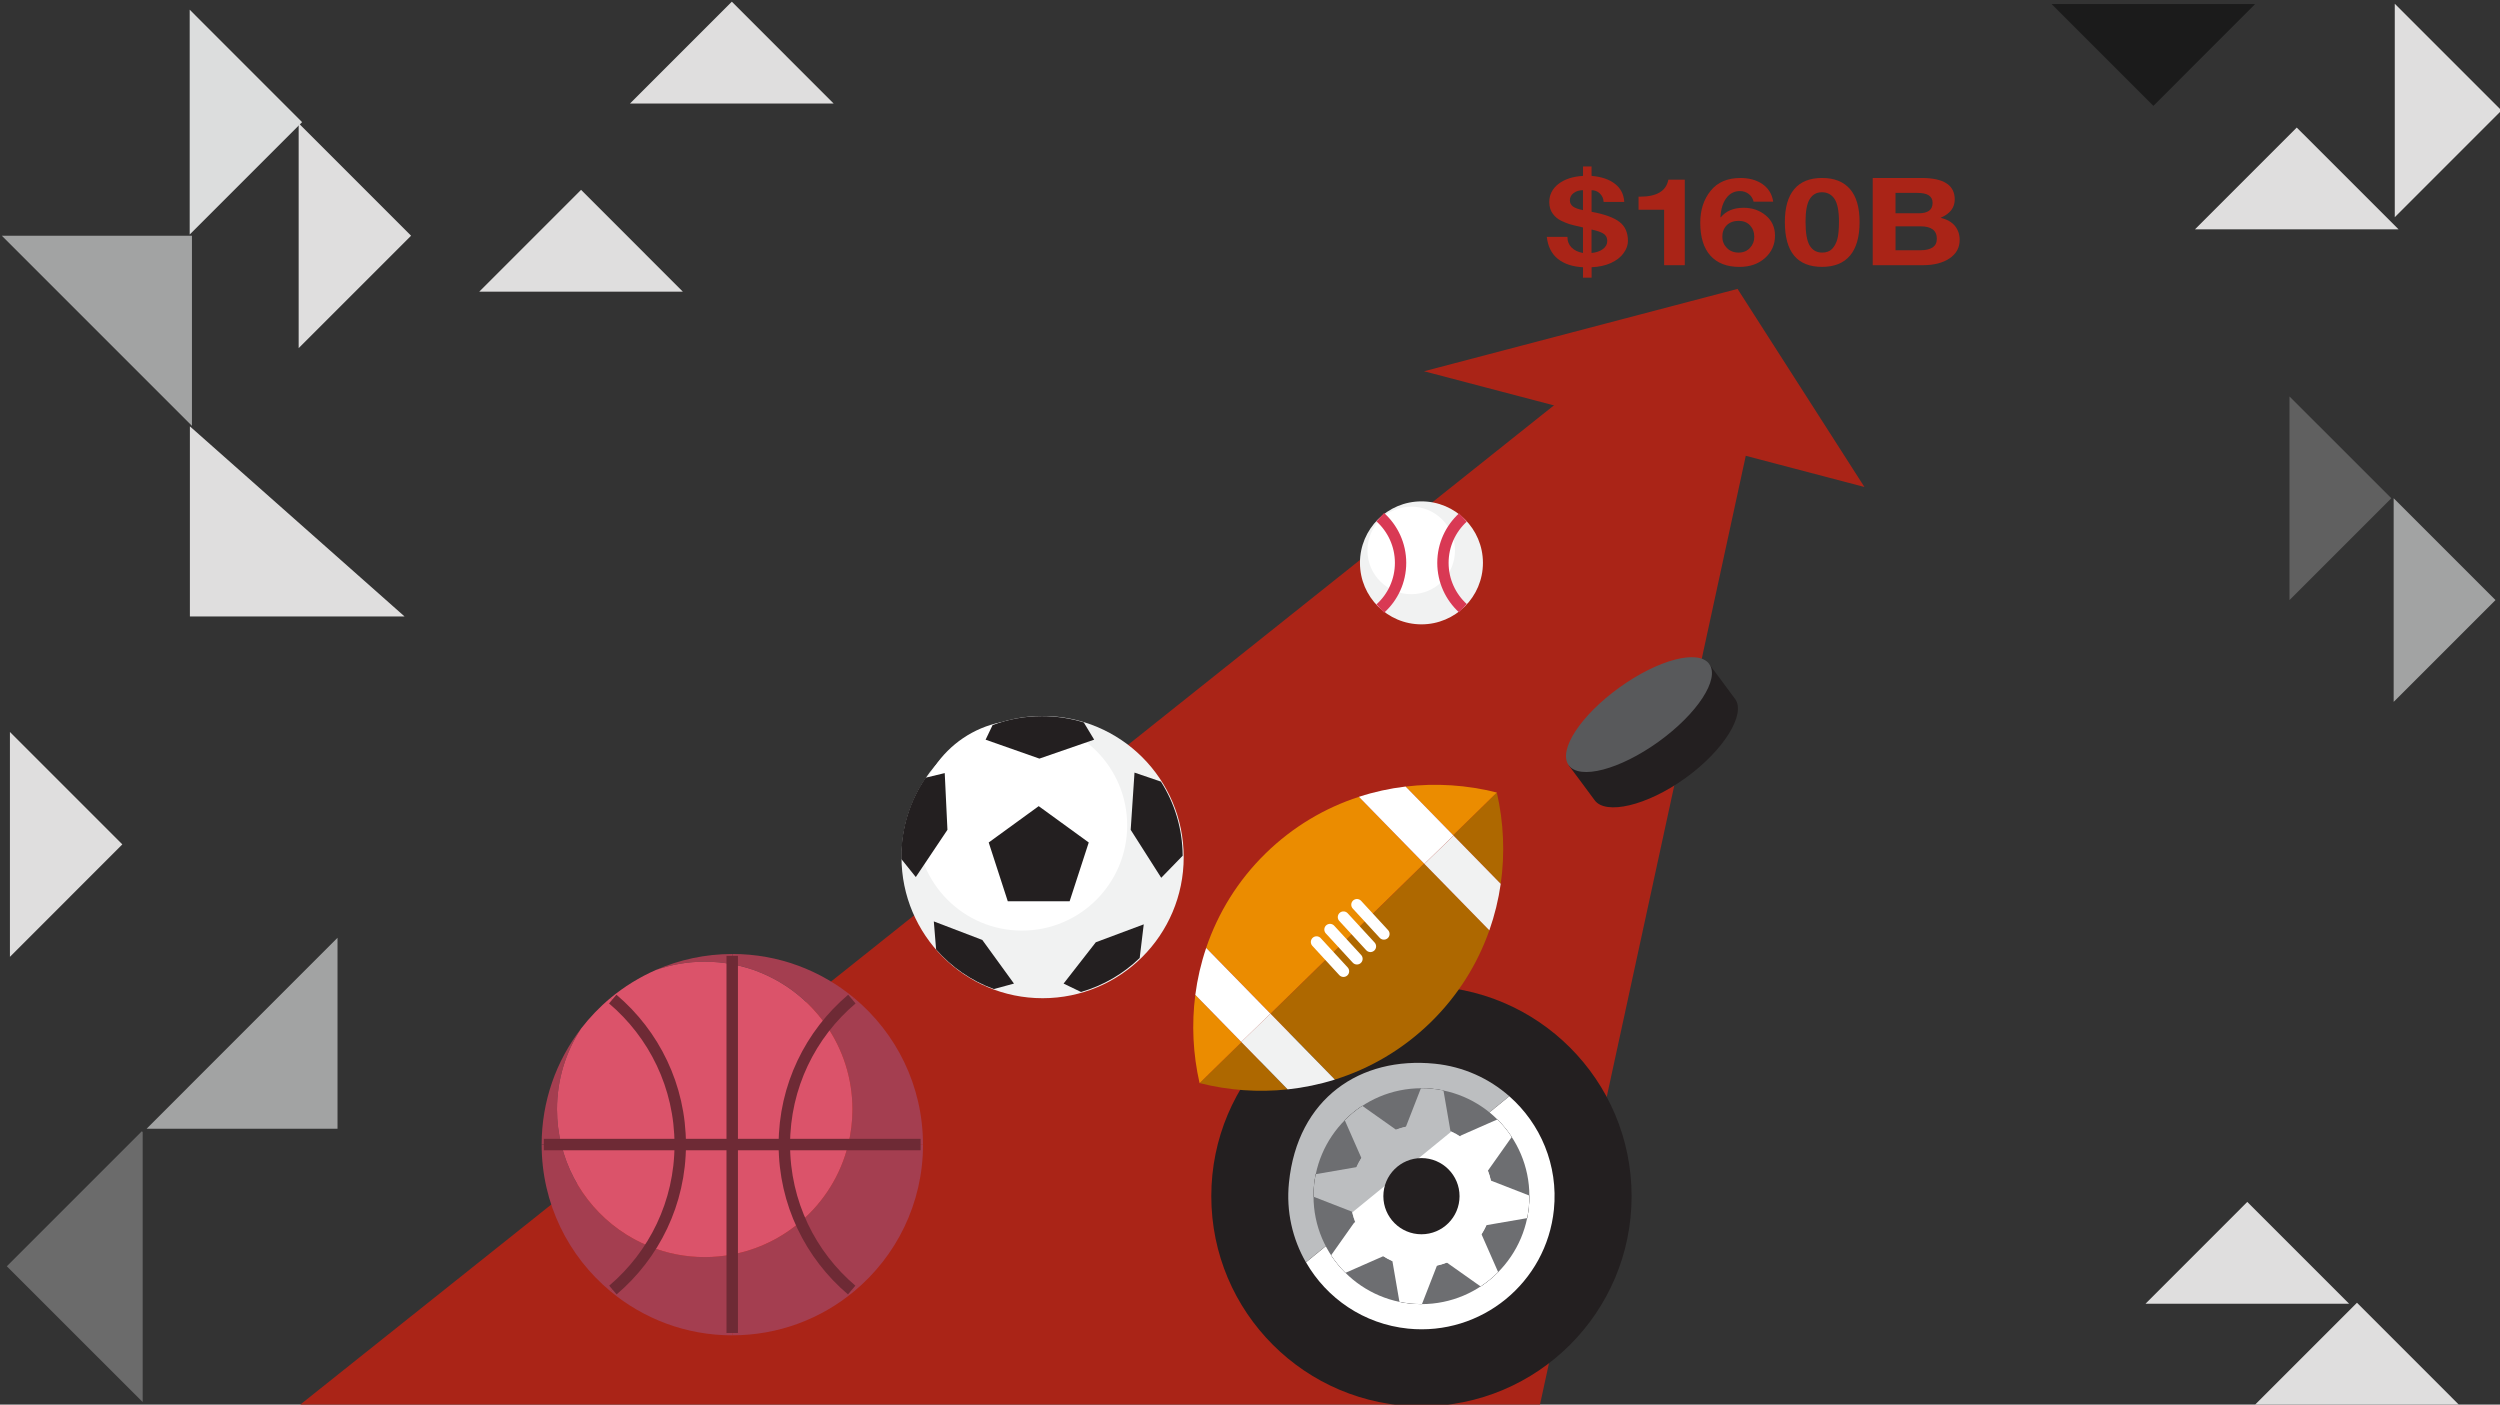 <?xml version="1.0" encoding="UTF-8"?>
<svg id="Layer_1" data-name="Layer 1" xmlns="http://www.w3.org/2000/svg" viewBox="0 0 655 368">
  <rect x="0" y="0" width="655" height="368" fill="#333333" stroke="none"/>
  <defs>
    <style>
      .cls-1, .cls-2, .cls-3, .cls-4 {
        fill: none;
      }

      .cls-5 {
        fill: #ae6800;
      }

      .cls-6, .cls-7 {
        fill: #dfdede;
      }

      .cls-8, .cls-9 {
        fill: #a2a3a3;
      }

      .cls-10 {
        fill: #db536a;
      }

      .cls-11 {
        fill: #58595b;
      }

      .cls-12 {
        fill: #6d6e71;
      }

      .cls-13 {
        fill: #231f20;
      }

      .cls-7, .cls-9, .cls-14, .cls-15, .cls-16 {
        fill-rule: evenodd;
      }

      .cls-17 {
        fill: #bcbec0;
      }

      .cls-18 {
        fill: #eb8c00;
      }

      .cls-19 {
        fill: #aa2417;
      }

      .cls-2 {
        stroke: #6e2a35;
        stroke-width: 3px;
      }

      .cls-2, .cls-3, .cls-4 {
        stroke-miterlimit: 10;
      }

      .cls-20 {
        fill: #f1f2f2;
      }

      .cls-21 {
        fill: #fff;
      }

      .cls-3 {
        stroke: #fff;
        stroke-linecap: round;
        stroke-width: 2.98px;
      }

      .cls-22 {
        fill: #6b6b6b;
      }

      .cls-14 {
        fill: #606060;
      }

      .cls-15 {
        fill: #1b1b1b;
      }

      .cls-4 {
        stroke: #d93954;
        stroke-width: 2.97px;
      }

      .cls-16 {
        fill: #dcdddd;
      }

      .cls-23 {
        fill: #a43e50;
      }
    </style>
  </defs>
  <polygon class="cls-19" points="455.24 75.69 373.1 97.27 488.48 127.59 455.24 75.69"/>
  <polygon class="cls-19" points="403.34 368.64 77.87 368.64 423.77 92.94 460.69 104.22 403.34 368.64"/>
  <polygon class="cls-7" points="617.53 341.32 590.85 368 644.2 368 617.53 341.32"/>
  <polygon class="cls-7" points="152.24 49.74 125.56 76.42 178.91 76.42 152.24 49.74"/>
  <polygon class="cls-14" points="599.85 157.22 626.53 130.54 599.85 103.87 599.85 157.22"/>
  <polygon class="cls-9" points="627.14 183.89 653.82 157.22 627.14 130.54 627.14 183.89"/>
  <polygon class="cls-7" points="601.75 33.42 575.08 60.09 628.43 60.09 601.75 33.42"/>
  <polygon class="cls-7" points="588.79 314.9 562.12 341.58 615.47 341.58 588.79 314.9"/>
  <polygon class="cls-7" points="191.74 .44 165.06 27.12 218.41 27.12 191.74 .44"/>
  <polygon class="cls-15" points="590.85 1.06 537.5 1.06 564.18 27.74 590.85 1.06"/>
  <polygon class="cls-7" points="655.39 28.94 627.43 .98 627.43 56.91 655.39 28.94"/>
  <polygon class="cls-8" points=".47 61.76 50.29 111.58 50.29 61.76 .47 61.76"/>
  <polygon class="cls-6" points="105.99 161.51 49.75 111.7 49.75 161.51 105.99 161.51"/>
  <polygon class="cls-22" points="37.16 296.39 1.79 331.76 37.38 367.34 37.38 296.61 37.16 296.39"/>
  <polygon class="cls-16" points="49.7 61.45 49.7 2.54 79.15 32 49.7 61.45"/>
  <polygon class="cls-7" points="78.25 91.21 78.25 32.3 107.7 61.76 78.25 91.21"/>
  <polygon class="cls-7" points="2.6 250.69 2.6 191.78 32.05 221.23 2.6 250.69"/>
  <polygon class="cls-8" points="88.43 245.7 38.42 295.72 88.43 295.72 88.43 245.7"/>
  <g>
    <circle class="cls-13" cx="372.42" cy="313.4" r="55.06"/>
    <path class="cls-17" d="M355,320.04c-.32-.84-.58-1.7-.78-2.58l-10.09-3.93c0-.98.04-1.97.14-2.97.1-1,.25-1.98.45-2.94l10.67-1.84c.37-.83.8-1.62,1.28-2.38l-4.36-9.91c1.4-1.41,2.94-2.67,4.6-3.76l8.84,6.25c.84-.32,1.7-.58,2.58-.78l3.93-10.09c.98,0,1.97.04,2.97.14s1.98.25,2.94.45l1.84,10.67c.83.37,1.62.8,2.38,1.28l.52-.23,12.51-10.22c-5.28-4.65-12-7.75-19.52-8.51-19.47-1.96-35.96,9.01-38.2,31.2-.76,7.53.94,14.73,4.44,20.83l12.51-10.22.33-.47Z"/>
    <path class="cls-21" d="M395.44,287.21l-12.51,10.22,9.39-4.13c1.41,1.4,2.67,2.94,3.76,4.6l-6.25,8.84c.32.84.58,1.7.78,2.58l10.09,3.93c0,.98-.04,1.97-.14,2.97-.1,1-.25,1.98-.45,2.94l-10.67,1.84c-.37.83-.8,1.62-1.28,2.38l4.36,9.91c-1.4,1.41-2.94,2.67-4.6,3.76l-8.84-6.25c-.84.32-1.7.58-2.58.78l-3.93,10.09c-.98,0-1.97-.04-2.97-.14s-1.98-.25-2.94-.45l-1.84-10.67c-.83-.37-1.62-.8-2.38-1.28l-9.91,4.36c-1.41-1.4-2.67-2.94-3.76-4.6l5.92-8.38-12.51,10.22c5.41,9.42,15.12,16.19,26.75,17.37,19.16,1.93,36.26-12.04,38.2-31.2,1.17-11.63-3.52-22.5-11.68-29.68Z"/>
    <circle class="cls-12" cx="372.42" cy="313.4" r="28.28"/>
    <path class="cls-17" d="M380.03,296.38l-1.84-10.67c-.96-.2-1.94-.35-2.94-.45s-1.99-.15-2.97-.14l-3.93,10.09c-.88.2-1.75.46-2.58.78l-8.84-6.25c-1.66,1.09-3.2,2.35-4.6,3.76l4.36,9.91c-.48.76-.91,1.55-1.28,2.38l-10.67,1.84c-.2.96-.35,1.94-.45,2.94-.1,1-.15,1.99-.14,2.97l10.09,3.93c.2.88.46,1.75.78,2.58l-.33.47,28.25-23.08-.52.23c-.76-.48-1.55-.91-2.38-1.28Z"/>
    <path class="cls-21" d="M348.76,328.88c1.09,1.66,2.35,3.2,3.76,4.6l9.91-4.36c.76.48,1.55.91,2.38,1.28l1.84,10.67c.96.2,1.94.35,2.94.45s1.99.15,2.97.14l3.93-10.09c.88-.2,1.75-.46,2.58-.78l8.84,6.25c1.66-1.09,3.2-2.35,4.6-3.76l-4.36-9.91c.48-.76.91-1.55,1.28-2.38l10.67-1.84c.2-.96.35-1.94.45-2.94.1-1,.15-1.99.14-2.97l-10.09-3.93c-.2-.88-.46-1.75-.78-2.58l6.25-8.84c-1.09-1.66-2.35-3.2-3.76-4.6l-9.39,4.13-28.25,23.08-5.92,8.38Z"/>
    <g>
      <path class="cls-17" d="M374.29,294.85c-10.24-1.03-19.38,6.43-20.42,16.68-.21,2.12-.06,4.19.41,6.15l25.96-21.2c-1.83-.85-3.83-1.41-5.95-1.63Z"/>
      <path class="cls-21" d="M380.24,296.47l-25.96,21.2c1.78,7.52,8.15,13.44,16.27,14.26,10.24,1.03,19.38-6.43,20.42-16.68.82-8.12-3.71-15.55-10.73-18.79Z"/>
    </g>
    <circle class="cls-13" cx="372.42" cy="313.4" r="9.98"/>
  </g>
  <g>
    <path class="cls-13" d="M454.62,183.15c2.82,3.93-2.88,13.39-13.05,20.71-10.17,7.32-20.95,9.72-23.78,5.79-1.24-1.72-6.79-9.14-6.79-9.14,2.24-4.01,13.13-8.85,18.84-12.96,5.08-3.66,13.73-12.43,17.98-13.54,0,0,5.38,7.18,6.79,9.14Z"/>
    <ellipse class="cls-11" cx="429.42" cy="187.26" rx="22.69" ry="8.76" transform="translate(-28.52 286.06) rotate(-35.74)"/>
  </g>
  <g>
    <g>
      <g>
        <path class="cls-5" d="M332.88,265.6l16.86,17.25c9.18-2.88,17.8-7.88,25.11-15.02,7.13-6.97,12.24-15.23,15.36-24.08l-17.09-17.49-40.24,39.34Z"/>
        <path class="cls-5" d="M314.29,283.77c7.58,1.92,15.4,2.47,23.08,1.65l-12.1-12.38-10.98,10.73Z"/>
        <path class="cls-5" d="M392.17,207.64l-11.44,11.18,12.46,12.75c1.13-7.92.79-16.04-1.02-23.93Z"/>
        <path class="cls-18" d="M392.17,207.64c-7.85-1.99-15.96-2.51-23.9-1.56l12.46,12.75,11.44-11.18Z"/>
        <path class="cls-18" d="M373.12,226.26l-17.09-17.49c-8.92,2.91-17.3,7.84-24.42,14.8-7.31,7.14-12.5,15.65-15.59,24.76l16.86,17.25,40.24-39.34Z"/>
        <path class="cls-18" d="M313.17,260.66c-.99,7.66-.62,15.5,1.12,23.12l10.98-10.73-12.1-12.38Z"/>
      </g>
      <g>
        <line class="cls-3" x1="344.93" y1="246.8" x2="351.99" y2="254.47"/>
        <line class="cls-3" x1="348.46" y1="243.54" x2="355.52" y2="251.21"/>
        <line class="cls-3" x1="351.99" y1="240.28" x2="359.05" y2="247.95"/>
        <line class="cls-3" x1="355.52" y1="237.03" x2="362.58" y2="244.7"/>
      </g>
    </g>
    <g>
      <path class="cls-21" d="M313.17,260.66l12.05,12.33,7.63-7.42-16.83-17.22c-1.36,4.01-2.31,8.13-2.85,12.31Z"/>
      <path class="cls-20" d="M325.27,273.04l12.1,12.38c4.19-.45,8.33-1.3,12.37-2.57l-16.86-17.25-.04-.04-7.63,7.42.06.06Z"/>
      <path class="cls-21" d="M380.73,218.82l-12.46-12.75c-4.15.5-8.25,1.39-12.24,2.7l17.09,17.49.07.07,7.63-7.42-.09-.09Z"/>
      <path class="cls-20" d="M373.19,226.34l17.02,17.41c1.39-3.96,2.39-8.04,2.98-12.18l-12.37-12.65-7.63,7.42Z"/>
    </g>
  </g>
  <g>
    <circle class="cls-20" cx="273.16" cy="224.56" r="36.97"/>
    <circle class="cls-21" cx="267.75" cy="216.25" r="27.57"/>
    <path class="cls-13" d="M248.23,217.41l-.71-14.86-5.01,1.21c-4.02,5.9-6.37,13.04-6.37,20.72,0,.19,0,.38,0,.58l3.8,4.73,8.29-12.38Z"/>
    <path class="cls-13" d="M272.34,198.75l14.33-4.96-2.72-4.51c-3.46-1.07-7.14-1.65-10.95-1.65-4.55,0-8.91.83-12.94,2.34l-1.83,3.83,14.1,4.96Z"/>
    <path class="cls-13" d="M296.24,217.41l8,12.57,5.62-5.78c-.05-7.14-2.14-13.8-5.71-19.42l-6.91-2.36-1,15Z"/>
    <path class="cls-13" d="M287.09,246.89l-8.43,10.81,4.57,2.2c5.85-1.69,11.11-4.79,15.37-8.91l1.06-8.81-12.57,4.7Z"/>
    <path class="cls-13" d="M257.38,246.27l-12.72-4.86.6,7.35c4.05,4.62,9.24,8.23,15.13,10.37l5.27-1.43-8.29-11.43Z"/>
    <polygon class="cls-13" points="272.14 211.21 259.04 220.73 264.04 236.14 280.24 236.14 285.25 220.73 272.14 211.21"/>
  </g>
  <g>
    <g>
      <path class="cls-23" d="M145.94,290.65c0-7.81,2.32-15.08,6.3-21.16-6.47,8.42-10.33,18.96-10.33,30.4h5.15c-.73-2.96-1.12-6.06-1.12-9.24Z"/>
      <path class="cls-23" d="M184.64,329.36c-5.09,0-9.95-.99-14.4-2.78-2.81,4.43-6.28,8.4-10.3,11.74,8.66,7.2,19.78,11.54,31.93,11.54v-21.18c-2.34.44-4.76.68-7.23.68Z"/>
      <path class="cls-23" d="M209.89,319.97c-5.04,4.35-11.22,7.41-18.02,8.7v21.18c12.12,0,23.23-4.32,31.88-11.5-5.94-4.93-10.71-11.22-13.86-18.38Z"/>
      <path class="cls-23" d="M191.86,252.64v-2.69c-7.11,0-13.86,1.5-19.99,4.17,4-1.4,8.29-2.16,12.76-2.16,2.47,0,4.88.24,7.23.68Z"/>
      <path class="cls-23" d="M216.56,268.78c2.14-2.68,4.54-5.15,7.18-7.34-8.65-7.18-19.76-11.5-31.88-11.5v2.69c10.22,1.93,19.02,7.88,24.7,16.14Z"/>
      <path class="cls-23" d="M170.24,326.58c-11.45-4.6-20.2-14.5-23.18-26.68h-5.15c0,15.45,7.01,29.25,18.03,38.42,4.02-3.34,7.49-7.31,10.3-11.74Z"/>
      <path class="cls-23" d="M222.22,299.9c-1.95,7.94-6.34,14.91-12.33,20.07,3.15,7.16,7.91,13.45,13.86,18.38,11.04-9.16,18.08-22.99,18.08-38.46h-19.6Z"/>
      <path class="cls-23" d="M216.56,268.78c4.27,6.22,6.78,13.76,6.78,21.88,0,3.19-.39,6.28-1.12,9.24h19.6c0-15.47-7.03-29.29-18.08-38.46-2.64,2.19-5.04,4.65-7.18,7.34Z"/>
      <path class="cls-1" d="M159.94,261.48c3.59-2.99,7.61-5.47,11.94-7.37-8.12,2.84-15.01,8.3-19.64,15.38,2.26-2.95,4.84-5.64,7.7-8.01Z"/>
      <path class="cls-10" d="M147.06,299.9h30.91c0-15.45-7.01-29.25-18.03-38.42-2.85,2.37-5.43,5.07-7.7,8.01-3.98,6.08-6.3,13.35-6.3,21.16,0,3.19.39,6.28,1.12,9.24Z"/>
      <path class="cls-10" d="M177.96,299.9c0,9.81-2.84,18.96-7.73,26.68,4.45,1.79,9.31,2.78,14.4,2.78,2.47,0,4.88-.24,7.23-.68v-28.77h-13.9Z"/>
      <path class="cls-10" d="M191.86,299.9v28.77c6.81-1.29,12.98-4.35,18.02-8.7-2.7-6.15-4.22-12.93-4.22-20.07h-13.8Z"/>
      <path class="cls-10" d="M177.96,299.9h13.9v-47.26c-2.34-.44-4.76-.68-7.23-.68-4.47,0-8.76.77-12.76,2.16-4.33,1.9-8.35,4.38-11.94,7.37,11.01,9.16,18.03,22.97,18.03,38.42Z"/>
      <path class="cls-10" d="M216.56,268.78c-5.68-8.26-14.47-14.21-24.7-16.14v47.26h13.8c0-11.77,4.08-22.58,10.89-31.12Z"/>
      <path class="cls-10" d="M147.06,299.9c2.98,12.18,11.73,22.08,23.18,26.68,4.89-7.72,7.73-16.86,7.73-26.68h-30.91Z"/>
      <path class="cls-10" d="M209.89,319.97c6-5.17,10.39-12.14,12.33-20.07h-16.55c0,7.14,1.52,13.93,4.22,20.07Z"/>
      <path class="cls-10" d="M216.56,268.78c-6.81,8.54-10.89,19.35-10.89,31.12h16.55c.73-2.96,1.12-6.06,1.12-9.24,0-8.12-2.51-15.65-6.78-21.88Z"/>
    </g>
    <g>
      <path class="cls-2" d="M223.14,337.99c-10.79-9.16-17.64-22.83-17.64-38.09s6.87-28.98,17.69-38.14"/>
      <path class="cls-2" d="M160.58,337.99c10.79-9.16,17.64-22.83,17.64-38.09,0-15.29-6.87-28.98-17.69-38.14"/>
      <line class="cls-2" x1="142.48" y1="299.87" x2="241.2" y2="299.87"/>
      <line class="cls-2" x1="191.84" y1="250.43" x2="191.84" y2="349.24"/>
    </g>
  </g>
  <g>
    <circle class="cls-20" cx="372.42" cy="147.47" r="16.11"/>
    <circle class="cls-21" cx="369.74" cy="144.21" r="11.47"/>
    <g>
      <path class="cls-4" d="M361.63,159.44c3.27-2.95,5.32-7.22,5.32-11.97s-2.06-9.02-5.32-11.97"/>
      <path class="cls-4" d="M383.29,135.58c-3.22,2.95-5.24,7.18-5.24,11.89s2.02,8.94,5.24,11.89"/>
    </g>
  </g>
  <g>
    <path class="cls-19" d="M414.74,43.62h2.25v2.46c2.62.23,4.67.93,6.15,2.1,1.49,1.16,2.29,2.74,2.42,4.72h-5.41c-.05-.9-.38-1.63-.99-2.21-.61-.58-1.33-.86-2.17-.86v5.66c3.38.62,5.81,1.5,7.3,2.64,1.49,1.14,2.23,2.81,2.23,5.01,0,1.07-.38,2.13-1.14,3.18-.76,1.06-1.87,1.92-3.31,2.58-1.45.66-3.14,1.03-5.07,1.12v2.72h-2.25v-2.72c-2.77-.15-4.97-.88-6.61-2.21-1.64-1.32-2.6-3.24-2.88-5.76h5.41v.1c0,1.09.37,2,1.1,2.72.74.73,1.73,1.19,2.97,1.41v-6.69c-1.78-.4-2.95-.69-3.5-.86-.56-.17-1.28-.46-2.17-.88-.89-.42-1.64-1.03-2.25-1.86s-.91-1.84-.91-3.06c0-1.9.79-3.47,2.38-4.72,1.59-1.25,3.74-1.96,6.46-2.13v-2.46ZM411.31,52.49c0,.68.27,1.22.82,1.62.55.4,1.42.71,2.61.94v-5.22c-.97,0-1.78.25-2.44.74-.66.49-.99,1.13-.99,1.92ZM416.99,66.28c1.19-.11,2.18-.44,2.95-1.01.77-.56,1.16-1.27,1.16-2.13s-.3-1.43-.9-1.86-1.67-.81-3.22-1.15v6.14Z"/>
    <path class="cls-19" d="M441.41,47.08v22.4h-5.41v-14.53h-6.7v-3.42h.38c4.39,0,6.87-1.48,7.43-4.45h4.3Z"/>
    <path class="cls-19" d="M455.93,46.63c2.36,0,4.32.54,5.87,1.63,1.55,1.09,2.48,2.61,2.78,4.58h-5.14c-.2-.85-.63-1.53-1.29-2.03-.66-.5-1.42-.75-2.29-.75-1.47,0-2.67.62-3.58,1.86-.91,1.24-1.42,2.89-1.52,4.96l.08.06c1.37-1.66,3.36-2.5,5.98-2.5,2.29,0,4.23.67,5.83,2.02,1.6,1.34,2.4,3.1,2.4,5.28,0,2.33-.86,4.27-2.59,5.84-1.73,1.57-3.98,2.35-6.74,2.35-3.3,0-5.83-.99-7.6-2.96-1.77-1.97-2.65-4.85-2.65-8.62,0-3.33.9-6.11,2.71-8.35,1.8-2.24,4.39-3.36,7.77-3.36ZM451.25,62.02c0,1.15.39,2.13,1.18,2.94.79.81,1.83,1.22,3.12,1.22,1.19,0,2.17-.41,2.93-1.22.76-.81,1.14-1.77,1.14-2.88,0-1.24-.38-2.25-1.12-3.04-.75-.79-1.75-1.18-2.99-1.18s-2.33.38-3.1,1.15c-.77.77-1.16,1.77-1.16,3.01Z"/>
    <path class="cls-19" d="M477.39,46.63c3.2,0,5.64.97,7.31,2.91,1.68,1.94,2.51,4.82,2.51,8.64s-.83,6.81-2.5,8.78c-1.66,1.97-4.11,2.96-7.33,2.96-6.5,0-9.75-3.91-9.75-11.74,0-3.8.82-6.67,2.46-8.62s4.07-2.93,7.3-2.93ZM473.05,58.05c0,3.03.37,5.14,1.12,6.34.75,1.19,1.82,1.79,3.22,1.79,1.12,0,1.99-.32,2.61-.96.62-.64,1.08-1.48,1.37-2.51.29-1.03.44-2.59.44-4.66,0-2.77-.39-4.75-1.16-5.92-.77-1.17-1.87-1.76-3.3-1.76s-2.46.6-3.2,1.79c-.74,1.19-1.1,3.16-1.1,5.89Z"/>
    <path class="cls-19" d="M503.49,46.63c5.77,0,8.65,1.88,8.65,5.63,0,2.15-1.23,3.75-3.7,4.8,1.68.41,2.93,1.12,3.75,2.13.82,1.01,1.24,2.23,1.24,3.66,0,2.05-.88,3.66-2.65,4.85-1.77,1.18-4.08,1.78-6.95,1.78h-13.18v-22.85h12.84ZM502.72,55.88c2.41,0,3.62-.91,3.62-2.72s-1.35-2.62-4.04-2.62h-5.68v5.34h6.1ZM503.07,65.57c2.92,0,4.38-1,4.38-3.01,0-2.18-1.42-3.26-4.27-3.26h-6.55v6.27h6.44Z"/>
  </g>
</svg>